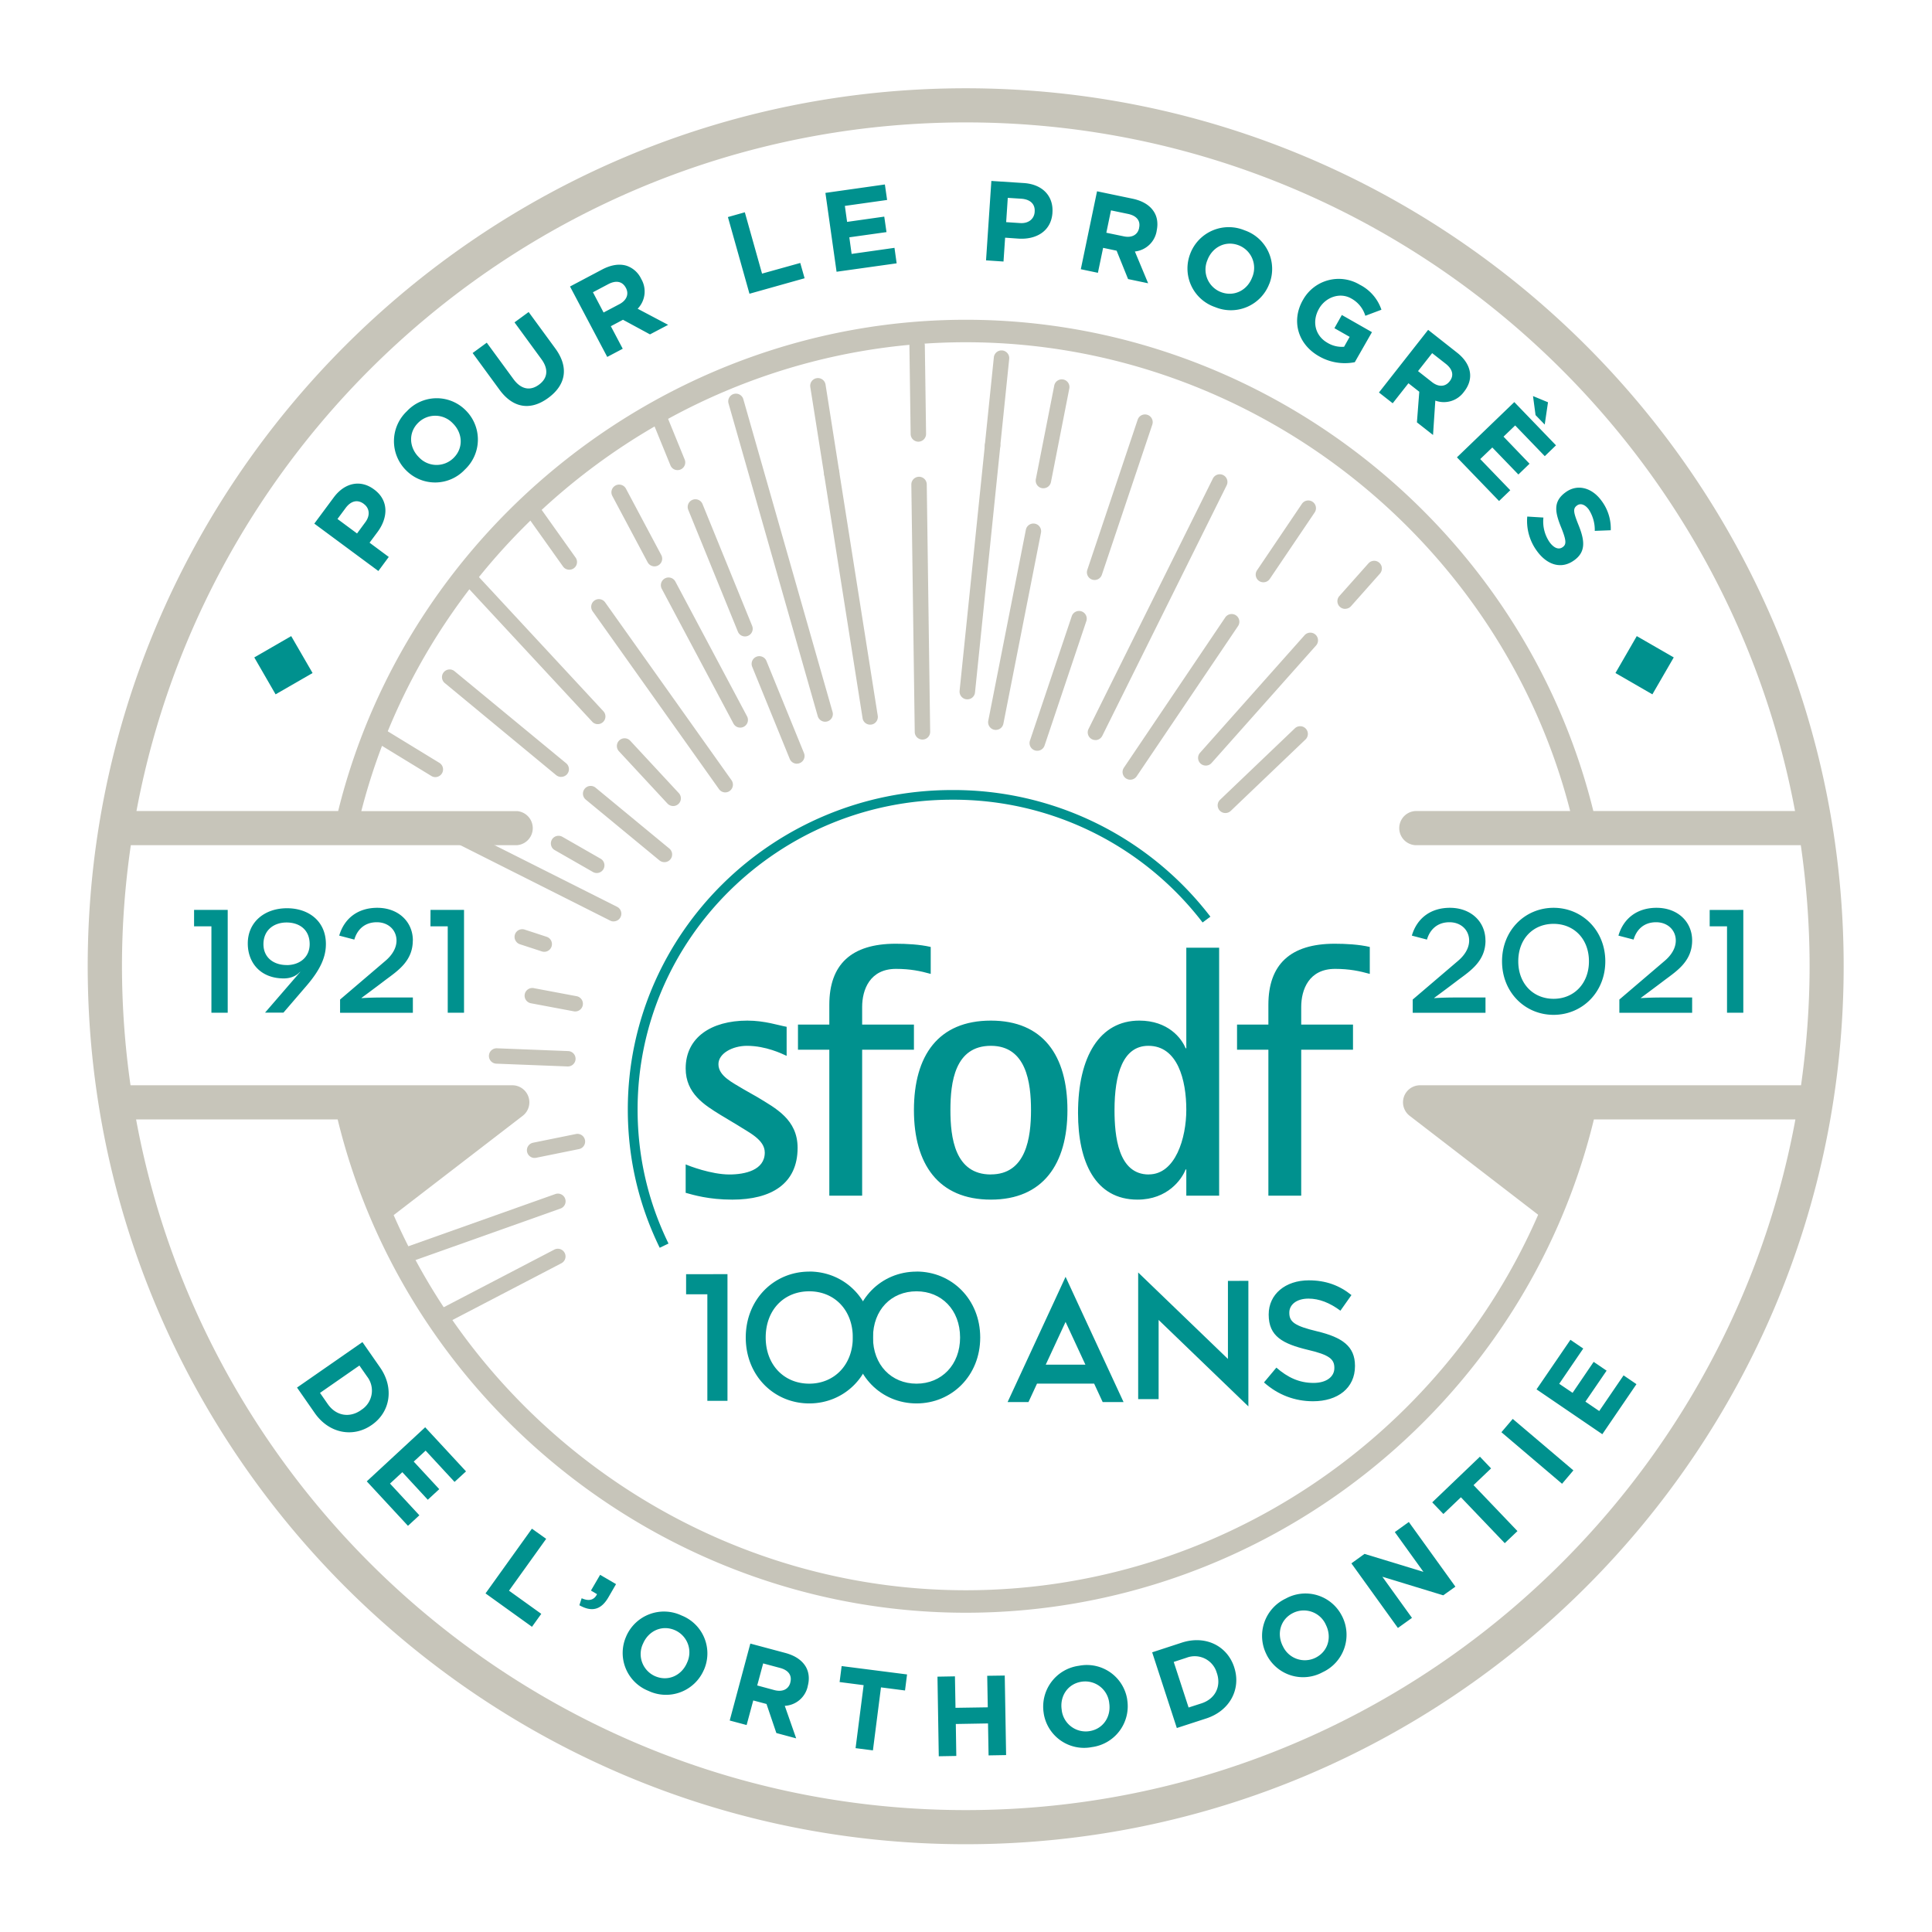 <svg xmlns="http://www.w3.org/2000/svg" viewBox="0 0 415.75 415.75"><defs><clipPath id="a" clipPathUnits="userSpaceOnUse"><path d="M0 311.81h311.81V0H0z"/></clipPath></defs><g clip-path="url(#a)" transform="matrix(1.333 0 0 -1.333 0 415.75)"><path d="M117.08 183.97c-.39 0-.77.19-1.01.53l-20.4 28.71a1.24 1.24 0 002.02 1.44l20.4-28.71a1.25 1.25 0 00-1-1.97M91.9 219.92c-.39 0-.77.18-1.01.52l-6.7 9.42a1.25 1.25 0 002.03 1.44l6.7-9.42a1.24 1.24 0 00-1.02-1.96M108.67 181.77c-.34 0-.67.14-.92.4l-7.83 8.44a1.24 1.24 0 101.82 1.7l7.84-8.45a1.24 1.24 0 00-.91-2.09M96.5 194.99c-.33 0-.66.13-.9.4l-21.4 23.06a1.24 1.24 0 001.81 1.69l21.4-23.07a1.24 1.24 0 00-.9-2.08M107.25 172.71c-.28 0-.56.1-.8.29l-11.89 9.81a1.24 1.24 0 101.59 1.92l11.9-9.82a1.24 1.24 0 00-.8-2.2M90.59 186.47c-.28 0-.56.09-.8.28L71.83 201.6a1.24 1.24 0 101.58 1.91l17.98-14.83a1.24 1.24 0 00-.8-2.2M119.5 194.43c-.45 0-.87.23-1.1.66l-11.57 21.75a1.24 1.24 0 102.2 1.16l11.57-21.75a1.24 1.24 0 00-1.1-1.82M105.65 220.46c-.44 0-.87.24-1.1.66l-5.7 10.71a1.24 1.24 0 002.2 1.17l5.7-10.71a1.24 1.24 0 00-1.1-1.83M128.61 188.6c-.48.02-.93.31-1.12.78l-6.06 14.87a1.24 1.24 0 002.3.94l6.06-14.87a1.24 1.24 0 00-1.18-1.71M120.24 209.15c-.48.01-.93.3-1.12.77l-8.01 19.66a1.24 1.24 0 002.3.94l8.01-19.66a1.24 1.24 0 00-1.18-1.71M109.35 236c-.48 0-.93.3-1.12.77l-3.43 8.41a1.24 1.24 0 102.3.94l3.43-8.41a1.24 1.24 0 00-1.18-1.71M133.2 195.38c-.53 0-1.03.36-1.19.9l-14.4 50.48a1.24 1.24 0 002.39.68l14.4-50.47a1.24 1.24 0 00-1.2-1.59M148.92 192.5c-.68 0-1.24.54-1.25 1.22l-.55 39.94a1.24 1.24 0 002.49.04l.55-39.94c0-.7-.54-1.25-1.23-1.26zM148.25 240.59c-.67 0-1.23.54-1.24 1.22l-.2 14.28a1.24 1.24 0 002.49.04l.2-14.28c0-.69-.54-1.25-1.23-1.26zM160.76 194.05l-.24.03c-.67.13-1.11.78-.98 1.46l6.07 30.83a1.24 1.24 0 102.44-.48l-6.07-30.83c-.12-.6-.64-1-1.22-1M168.44 233.06l-.25.03c-.67.13-1.1.78-.97 1.46l2.96 15.04a1.24 1.24 0 102.43-.48l-2.95-15.04c-.12-.6-.64-1-1.22-1M167.45 190.69a1.24 1.24 0 00-1.18 1.64l6.75 20.09a1.24 1.24 0 002.35-.8l-6.74-20.08a1.24 1.24 0 00-1.18-.85M176.7 218.26a1.24 1.24 0 00-1.17 1.64l8.13 24.24a1.24 1.24 0 102.36-.8l-8.14-24.23a1.24 1.24 0 00-1.18-.85M176.84 192.42a1.24 1.24 0 00-1.11 1.8l20.07 40.42a1.24 1.24 0 102.22-1.11l-20.07-40.42a1.25 1.25 0 00-1.11-.7M182.46 186.02a1.24 1.24 0 00-1.03 1.93l16.37 24.27a1.24 1.24 0 002.06-1.4l-16.37-24.26a1.24 1.24 0 00-1.03-.54M203.96 217.89a1.24 1.24 0 00-1.03 1.94l7.24 10.72a1.24 1.24 0 002.06-1.39l-7.24-10.72a1.24 1.24 0 00-1.03-.55M194.66 188.3a1.24 1.24 0 00-.93 2.07l16.87 18.97a1.24 1.24 0 101.86-1.65l-16.87-18.97a1.24 1.24 0 00-.93-.42M217.16 213.6a1.24 1.24 0 00-.93 2.08l4.68 5.26a1.24 1.24 0 101.86-1.65l-4.68-5.27a1.24 1.24 0 00-.93-.41M197.82 180.64a1.24 1.24 0 00-.86 2.14l12.07 11.53a1.24 1.24 0 001.72-1.8l-12.07-11.53a1.24 1.24 0 00-.86-.34M70.68 97.71a1.24 1.24 0 00-.58 2.35l19.38 10.1a1.24 1.24 0 001.15-2.2l-19.38-10.1c-.18-.1-.38-.15-.57-.15M99.07 163.14c-.2 0-.38.04-.56.13L71.63 176.8a1.24 1.24 0 001.11 2.22l26.88-13.52a1.24 1.24 0 00-.55-2.35M84.87 150.51a1.24 1.24 0 001.3 1.86l6.92-1.3a1.24 1.24 0 10-.46-2.44l-6.93 1.3c-.36.07-.66.29-.83.58M83.17 160.15a1.24 1.24 0 001.53 1.67l1.88-.61.27-.09 1.4-.46a1.24 1.24 0 10-.78-2.36l-1.4.46-.31.1-1.84.6c-.35.12-.61.38-.75.7M85.57 125.2a1.24 1.24 0 00.5 2.22l6.9 1.4a1.24 1.24 0 10.5-2.43l-6.9-1.4c-.36-.08-.72 0-1 .21M65.54 108.37a1.24 1.24 0 00.18 2.26l23.93 8.5a1.24 1.24 0 10.83-2.34l-23.92-8.5a1.24 1.24 0 00-1.02.08M70.62 186.49c-.32-.1-.67-.06-.98.13l-9.83 6a1.24 1.24 0 101.3 2.12l9.82-6a1.24 1.24 0 00-.3-2.25M88.96 175.47c-.07.29-.02.6.13.87.34.6 1.1.8 1.7.46l6.11-3.5a1.24 1.24 0 10-1.23-2.15l-6.11 3.5c-.33.18-.53.48-.6.82M92.55 140.09a1.24 1.24 0 00-.93-.36l-11.5.45a1.24 1.24 0 10.1 2.48l11.5-.45a1.24 1.24 0 00.83-2.12M140.65 194.92c-.67-.1-1.3.36-1.4 1.03l-6.23 39.46a1.24 1.24 0 002.45.39l6.23-39.46c.1-.68-.36-1.32-1.03-1.42z" fill="#c7c5ba"/><path d="M134.44 234.27c-.67-.1-1.3.37-1.4 1.04l-2.23 14.1a1.24 1.24 0 002.46.4l2.22-14.11c.1-.68-.35-1.32-1.03-1.42zM156.01 199c-.67.08-1.16.68-1.1 1.36L159 240.1a1.24 1.24 0 102.48-.26l-4.08-39.73a1.24 1.24 0 00-1.36-1.11z" fill="#c7c5ba"/><path d="M160.08 238.63c-.67.08-1.16.69-1.1 1.37l1.46 14.2a1.24 1.24 0 102.48-.25l-1.46-14.2a1.24 1.24 0 00-1.36-1.12z" fill="#c7c5ba"/><path d="M122.28 134.77c2.95-1.8 6.48-3.6 6.48-8.18 0-5.8-4.24-8.36-10.54-8.36-3.82 0-6.3.76-7.53 1.1v4.59c.53-.24 4.12-1.63 7.06-1.63 2.53 0 5.71.7 5.71 3.54 0 2.1-2.59 3.25-4.47 4.47l-2.7 1.62c-2.54 1.57-5.6 3.43-5.6 7.49 0 4.99 4.12 7.72 9.95 7.72 2.82 0 5-.76 6.35-1v-4.69c-.76.35-3.35 1.62-6.41 1.62-2.3 0-4.6-1.21-4.6-2.96 0-1.91 2.24-2.95 4.07-4.06zM133.88 142.43h-5.06v4.06h5.06v3.19c0 6.5 3.53 9.86 10.72 9.86 1.76 0 3.88-.11 5.65-.52v-4.35c-1.65.46-3.3.81-5.6.81-4.23 0-5.47-3.36-5.47-6.15v-2.84h8.36v-4.06h-8.36v-23.56h-5.3zM159.96 122.3c5.71 0 6.48 5.97 6.48 10.38 0 4.47-.77 10.38-6.48 10.38-5.83 0-6.53-5.91-6.53-10.38 0-4.41.7-10.39 6.53-10.39m-12.42 10.39c0 8.82 3.94 14.45 12.42 14.45 8.42 0 12.36-5.63 12.36-14.45 0-8.7-3.94-14.45-12.36-14.45-8.48 0-12.42 5.75-12.42 14.45M185.45 122.3c4.3 0 6.06 5.85 6.06 10.44 0 4.81-1.4 10.32-6.12 10.32-4.12 0-5.47-4.58-5.47-10.38 0-4.18.59-10.39 5.53-10.39m6.06.81h-.11c-.6-1.56-2.89-4.87-7.77-4.87-6.83 0-9.6 6.1-9.6 13.98 0 9.17 3.53 14.92 9.89 14.92 4.65 0 6.83-2.85 7.48-4.47h.11v16.24h5.3v-40.03h-5.3zM204.76 142.43h-5.06v4.06h5.06v3.19c0 6.5 3.53 9.86 10.71 9.86 1.77 0 3.89-.11 5.66-.52v-4.35c-1.65.46-3.3.81-5.6.81-4.24 0-5.47-3.36-5.47-6.15v-2.84h8.36v-4.06h-8.36v-23.56h-5.3z" fill="#00918e"/><path d="M106.5 110.46c-3.42 7-5.15 14.5-5.15 22.32 0 28.43 23.48 51.57 52.33 51.57a52.23 52.23 0 0041.72-20.44l-1.26-.94a50.65 50.65 0 01-40.46 19.82c-27.98 0-50.75-22.44-50.75-50.01 0-7.58 1.68-14.86 4.99-21.64zM130.64 88.52c4.04 0 7.03 3.04 7.03 7.45 0 4.47-2.99 7.46-7.03 7.46-4.07 0-7.03-2.99-7.03-7.46 0-4.41 2.96-7.45 7.03-7.45m0 18.1c5.68 0 10.28-4.48 10.28-10.65s-4.6-10.64-10.28-10.64-10.25 4.47-10.25 10.64c0 6.17 4.57 10.64 10.25 10.64" fill="#00918e"/><path d="M147.96 88.52c4.04 0 7.03 3.04 7.03 7.45 0 4.47-3 7.46-7.03 7.46-4.07 0-7.03-2.99-7.03-7.46 0-4.41 2.96-7.45 7.03-7.45m0 18.1c5.68 0 10.28-4.48 10.28-10.65s-4.6-10.64-10.28-10.64-10.25 4.47-10.25 10.64c0 6.17 4.57 10.64 10.25 10.64M110.76 106.19v-3.24h3.43v-17.2h3.25V106.2zM168.82 91.59l3.2 6.9 3.2-6.9zm9.19-6.04h3.37l-7.68 16.58-1.68 3.64-1.68-3.64-7.68-16.58h3.37l1.38 2.98h9.22zM198.23 105.11v-12.6l-11.19 10.78-3.3 3.18V86.02h3.3v12.79l11.19-10.78 3.3-3.18v20.27zM204.05 88.72l2 2.39c1.82-1.58 3.67-2.47 6-2.47 2.06 0 3.36.98 3.36 2.39v.05c0 1.36-.76 2.09-4.28 2.9-4.04.98-6.32 2.17-6.32 5.67v.05c0 3.26 2.7 5.5 6.48 5.5 2.76 0 4.96-.83 6.88-2.38l-1.78-2.52c-1.71 1.27-3.42 1.95-5.16 1.95-1.95 0-3.09-1-3.09-2.25v-.05c0-1.47.87-2.12 4.53-2.99 4.01-.97 6.07-2.4 6.07-5.55v-.06c0-3.55-2.79-5.67-6.77-5.67-2.9 0-5.64 1-7.92 3.04" fill="#00918e"/><path d="M155.9 19.68c-66.66 0-122.26 48.15-133.93 111.5h32.54c11.27-46.3 53.5-79.64 101.4-79.64 48.09 0 90.13 33.27 101.4 79.64h32.53c-11.67-63.35-67.27-111.5-133.93-111.5m0 272.45c66.55 0 122.07-47.99 133.87-111.17h-32.56c-11.38 46.12-53.53 79.31-101.31 79.31-47.72 0-89.94-33.22-101.32-79.31H22.03c11.8 63.18 67.32 111.17 133.88 111.17m134.84-155.44h-61.5a2.75 2.75 0 01-1.67-4.94l20.73-15.96c-15.71-36.07-51.82-60.62-92.4-60.62-40.4 0-76.6 24.57-92.36 60.56l20.82 16.02a2.75 2.75 0 01-1.69 4.94H21.07a136.6 136.6 0 00-1.38 19.22c0 6.63.5 13.15 1.43 19.54h62.36a2.76 2.76 0 010 5.5H58.33c11.3 44.04 51.83 75.69 97.58 75.69 45.82 0 86.28-31.62 97.57-75.68h-25a2.76 2.76 0 010-5.51h62.23c.92-6.39 1.42-12.9 1.42-19.54 0-6.53-.5-12.94-1.38-19.22M155.9 297.64c-78.16 0-141.74-63.58-141.74-141.73 0-78.16 63.58-141.74 141.74-141.74 78.15 0 141.73 63.58 141.73 141.74 0 78.15-63.58 141.73-141.73 141.73" fill="#c7c5ba"/><path d="M58.02 91.45l-6.36-4.42 1.25-1.8c1.32-1.9 3.5-2.29 5.36-.99l.03.03a3.69 3.69 0 01.97 5.39zm.49 3.78l2.86-4.11c2.3-3.32 1.62-7.2-1.35-9.26l-.03-.02c-2.97-2.07-6.87-1.38-9.18 1.94l-2.86 4.11zM68.64 81.48l6.59-7.12-1.85-1.7-4.67 5.05-1.92-1.77 4.12-4.45-1.85-1.71-4.11 4.45-1.99-1.84 4.74-5.12-1.84-1.7-6.65 7.18zM85.87 65.11l2.3-1.64-6-8.37 5.21-3.74-1.5-2.09-7.5 5.39zM93.9 53.88c1.17-.53 2.03-.29 2.48.66l-.98.58 1.48 2.54 2.57-1.5L98.2 54c-1.23-2.1-2.76-2.32-4.67-1.25zM110.9 43.42v.03a3.9 3.9 0 01-1.94 5.27c-2.08.91-4.25-.1-5.13-2.12l-.02-.04a3.9 3.9 0 011.94-5.26c2.09-.91 4.26.1 5.14 2.12m-9.8 4.3l.01.03a6.65 6.65 0 008.94 3.34 6.58 6.58 0 003.59-8.79l-.02-.03a6.65 6.65 0 00-8.94-3.34 6.58 6.58 0 00-3.58 8.79M125.01 39.05c1.33-.35 2.29.15 2.57 1.2v.03c.32 1.17-.33 2-1.66 2.35l-2.72.73-.96-3.56zm-3.88 7.51l5.68-1.52c1.58-.43 2.68-1.2 3.28-2.23.5-.88.62-1.96.3-3.13v-.03a4 4 0 00-3.7-3.14l1.84-5.25-3.2.86-1.59 4.69-2.14.57-1.07-3.97-2.73.73zM139.42 39.85l-3.88.5.33 2.58 10.56-1.35-.33-2.59-3.88.5-1.3-10.17-2.8.36zM151.34 41.22l2.82.05.09-5.08 5.21.08-.09 5.09 2.83.04.22-12.84-2.83-.05-.09 5.16-5.2-.09.08-5.16-2.83-.05zM179.06 37v.03a3.9 3.9 0 01-4.49 3.37c-2.25-.36-3.52-2.39-3.17-4.56v-.04a3.9 3.9 0 014.5-3.37c2.24.36 3.51 2.4 3.16 4.57m-10.57-1.7v.03a6.65 6.65 0 005.7 7.65 6.59 6.59 0 007.78-5.44v-.04a6.65 6.65 0 00-5.7-7.65 6.59 6.59 0 00-7.78 5.45M189.48 43.6l2.4-7.36 2.08.67c2.2.72 3.2 2.69 2.5 4.85l-.02.04a3.7 3.7 0 01-4.88 2.48zM186 45.15l4.77 1.56c3.84 1.25 7.35-.52 8.47-3.96l.01-.04c1.12-3.44-.66-6.97-4.5-8.23l-4.77-1.55zM214.03 49.6l-.01.04a3.9 3.9 0 01-5.3 1.85c-2.04-1.03-2.63-3.35-1.64-5.32l.02-.03a3.9 3.9 0 015.3-1.85c2.03 1.03 2.63 3.35 1.63 5.32m-9.56-4.84l-.01.03a6.65 6.65 0 003.11 9.03 6.59 6.59 0 009.07-2.82l.02-.03a6.65 6.65 0 00-3.12-9.03 6.59 6.59 0 00-9.07 2.82M218.16 59.51l2.12 1.53 9.51-2.9-4.62 6.42 2.26 1.63 7.52-10.44-1.96-1.4-9.83 3 4.78-6.64-2.27-1.63zM235.84 70.18l-2.83-2.7-1.8 1.88 7.7 7.37 1.8-1.89-2.83-2.7 7.09-7.42-2.05-1.95zM242.38 80.68l1.83 2.15 9.79-8.31-1.83-2.16zM248.05 87.6l5.47 8 2.07-1.41-3.88-5.69 2.16-1.46 3.4 5 2.09-1.42-3.42-5 2.23-1.52 3.93 5.76 2.08-1.42-5.51-8.08zM58.97 227.58c.85 1.13.66 2.3-.23 2.95l-.03.03c-1.02.75-2.09.45-2.93-.7l-1.3-1.75 3.16-2.34zm-8.23-.22l3.13 4.22c1.83 2.47 4.4 2.88 6.5 1.31l.03-.02c2.4-1.77 2.26-4.55.54-6.87l-1.28-1.72 3.1-2.3-1.68-2.27zM73.13 243.52l-.02.02a3.9 3.9 0 01-5.6.1c-1.62-1.6-1.46-3.99.1-5.55l.02-.02a3.9 3.9 0 015.6-.1c1.62 1.6 1.46 3.99-.1 5.55m-7.56-7.57l-.03.03a6.64 6.64 0 00.15 9.53 6.58 6.58 0 009.48.15l.03-.03a6.64 6.64 0 00-.15-9.54 6.58 6.58 0 00-9.48-.14M80.64 248.97l-4.34 5.93 2.28 1.67 4.3-5.87c1.23-1.69 2.72-1.94 4.11-.92 1.4 1.01 1.62 2.48.42 4.12l-4.35 5.95 2.28 1.67 4.29-5.86c2.3-3.14 1.66-5.97-1.13-8.01-2.78-2.04-5.63-1.73-7.86 1.32M99.98 262.78c1.22.64 1.57 1.66 1.07 2.62l-.02.03c-.57 1.07-1.6 1.23-2.83.59l-2.48-1.31 1.72-3.27zm-7.96 2.86l5.2 2.75c1.45.76 2.79.95 3.93.6a4.04 4.04 0 002.35-2.1l.01-.02a4 4 0 00-.57-4.82l4.92-2.6-2.93-1.54-4.36 2.36-1.96-1.04 1.92-3.64-2.5-1.32zM117.51 276.85l2.73.77 2.78-9.9 6.17 1.72.7-2.47-8.9-2.5zM133.25 280.75l9.6 1.36.36-2.5-6.82-.96.36-2.58 6 .85.36-2.5-6-.84.37-2.68 6.92.98.35-2.5-9.7-1.36zM164.67 275.88c1.4-.1 2.29.7 2.36 1.8v.03c.1 1.26-.74 2-2.15 2.1l-2.19.14-.26-3.92zm-4.63 6.8l5.25-.34c3.06-.21 4.79-2.15 4.61-4.77v-.04c-.2-2.96-2.62-4.35-5.5-4.16l-2.14.15-.26-3.85-2.82.19zM181.4 273.74c1.35-.29 2.27.27 2.49 1.33v.04c.26 1.18-.44 1.97-1.8 2.25l-2.74.57-.75-3.61zm-4.3 7.27l5.75-1.2c1.6-.34 2.75-1.05 3.4-2.05.56-.84.73-1.91.48-3.1v-.03a4 4 0 00-3.52-3.34l2.14-5.13-3.24.68-1.85 4.58-2.18.46-.84-4.03-2.76.58zM202.14 267.11l.02.04a3.9 3.9 0 01-2.22 5.15c-2.13.8-4.24-.33-5.02-2.39l-.01-.03a3.9 3.9 0 012.21-5.15c2.13-.8 4.25.32 5.02 2.38m-10.01 3.78l.01.03a6.65 6.65 0 008.75 3.8 6.59 6.59 0 004.05-8.58l-.02-.03a6.64 6.64 0 00-8.75-3.8 6.58 6.58 0 00-4.04 8.58M210.34 263.47l.02.03a6.6 6.6 0 009.15 2.43 7.05 7.05 0 003.5-4.04l-2.6-.98a4.73 4.73 0 01-2.28 2.8c-1.78 1.02-4.1.25-5.19-1.64l-.02-.04c-1.16-2.04-.61-4.34 1.36-5.47a4.5 4.5 0 012.7-.65l.9 1.6-2.46 1.4 1.2 2.13 4.86-2.77-2.77-4.85a8.34 8.34 0 00-5.78.96c-3.48 1.98-4.48 5.79-2.59 9.09M231.17 250.21c1.08-.85 2.16-.76 2.83.1l.02.02c.75.95.47 1.96-.61 2.82l-2.21 1.73-2.28-2.9zm-.62 8.43l4.62-3.64c1.29-1 2-2.15 2.14-3.33.12-1.01-.2-2.04-.95-3l-.02-.02a3.99 3.99 0 00-4.63-1.43l-.37-5.55-2.6 2.04.38 4.94-1.75 1.37-2.54-3.23-2.22 1.74zM247.89 244.88l-.41 3.07 2.42-1-.53-3.6zm-3.43 2.1l6.73-6.98-1.81-1.75-4.78 4.96-1.88-1.81 4.2-4.37-1.8-1.74-4.21 4.36-1.95-1.87 4.85-5.03-1.81-1.74-6.8 7.05zM246.56 228.5l2.6-.16a5.9 5.9 0 011.02-4.01c.69-.93 1.47-1.22 2.08-.77l.03.02c.57.42.6 1-.22 3.05-1.01 2.48-1.43 4.24.63 5.76l.03.02c1.87 1.39 4.22.8 5.78-1.32a7.44 7.44 0 001.52-4.8l-2.58-.1a6.04 6.04 0 01-.97 3.45c-.64.87-1.38 1.03-1.88.66l-.03-.02c-.68-.5-.57-1.1.29-3.23 1-2.5 1.12-4.24-.68-5.57l-.03-.02c-2.05-1.52-4.36-.8-6 1.43a8.18 8.18 0 00-1.6 5.6M239.8 160.07c0 3.01-2.32 5.27-5.74 5.27-3.08 0-5.31-1.66-6.14-4.49l2.44-.64c.45 1.55 1.62 2.8 3.63 2.8 1.88 0 3.18-1.28 3.18-2.96 0-1.26-.76-2.4-1.8-3.28l-7.31-6.24v-2.14h11.75v2.47h-4.84c-2.1 0-3.4-.1-3.42-.1l-.03.03s2.19 1.61 3.97 2.97c1.95 1.44 4.32 3.03 4.32 6.3M273.17 160.07c0 3.01-2.33 5.27-5.75 5.27-3.08 0-5.32-1.66-6.15-4.49l2.45-.64c.45 1.55 1.61 2.8 3.63 2.8 1.87 0 3.18-1.28 3.18-2.96 0-1.26-.76-2.4-1.8-3.28l-7.31-6.24v-2.14h11.75v2.47h-4.85c-2.08 0-3.4-.1-3.42-.1l-.02.03s2.18 1.61 3.97 2.97c1.94 1.44 4.32 3.03 4.32 6.3M250.8 150.65c-3.3 0-5.7 2.46-5.7 6.05 0 3.63 2.4 6.05 5.7 6.05 3.28 0 5.71-2.42 5.71-6.05 0-3.59-2.43-6.05-5.7-6.05m0 14.69c-4.62 0-8.33-3.63-8.33-8.64 0-5 3.71-8.64 8.32-8.64s8.35 3.63 8.35 8.64c0 5-3.74 8.64-8.35 8.64M276 164.99v-2.64h2.8V148.4h2.63V165zM66.65 160.07c0 3.01-2.33 5.27-5.75 5.27-3.08 0-5.31-1.66-6.14-4.49l2.44-.64c.45 1.55 1.61 2.8 3.63 2.8 1.88 0 3.18-1.28 3.18-2.96 0-1.26-.76-2.4-1.8-3.28l-7.31-6.24v-2.14h11.75v2.47H61.8c-2.1 0-3.4-.1-3.42-.1l-.03.03s2.19 1.61 3.97 2.97c1.94 1.44 4.32 3.03 4.32 6.3M69.49 162.35h2.79V148.4h2.63V165H69.5zM31.33 162.35h2.8V148.4h2.63V165h-5.43zM46.26 156.1c-1.98 0-3.73 1.12-3.73 3.37 0 2.29 1.7 3.5 3.73 3.5 2.05 0 3.73-1.14 3.73-3.5 0-2.1-1.6-3.38-3.73-3.38m.07 9.18c-3.61 0-6.33-2.22-6.33-5.69 0-3.11 2.06-5.64 5.81-5.64 1.04 0 2 .36 2.62 1.06l.03-.02-5.67-6.56h2.97l3.78 4.4c2.27 2.66 3.07 4.66 3.07 6.67 0 3.7-2.79 5.78-6.28 5.78M47.01 209.2l3.45-5.96-5.97-3.44-3.44 5.96zM264.23 209.2l-3.44-5.96 5.96-3.44 3.45 5.96z" fill="#00918e"/></g></svg>